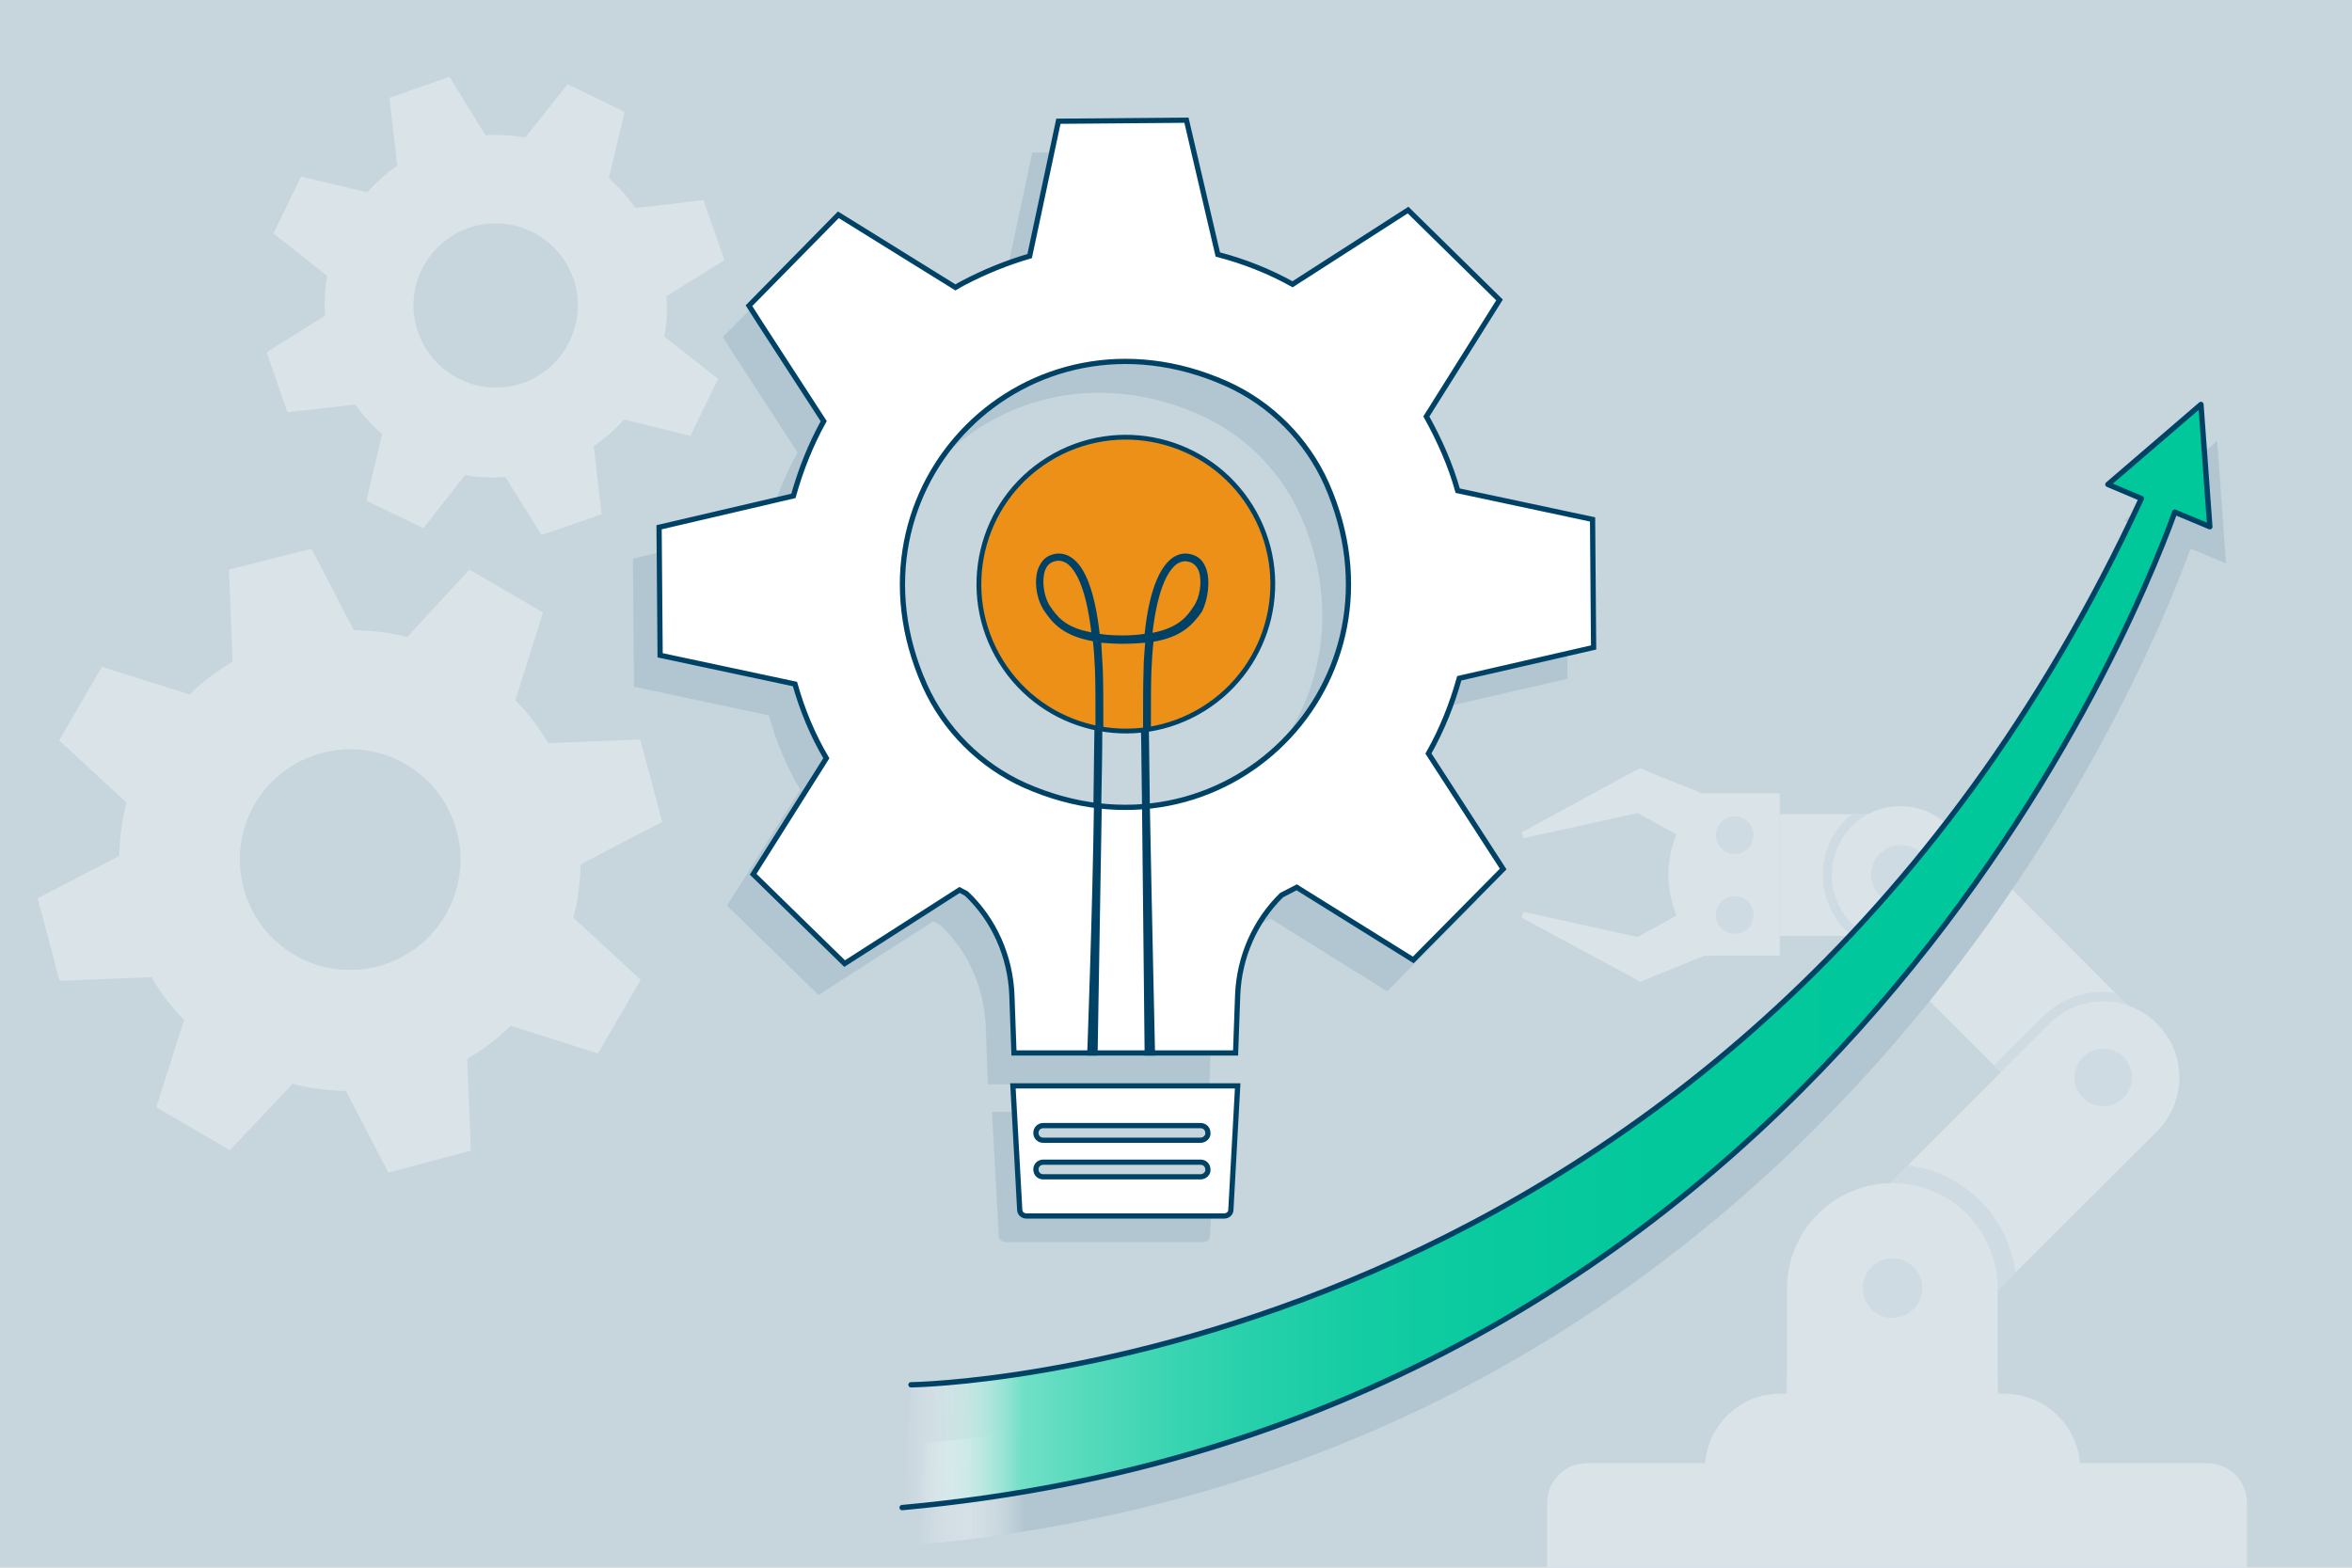 <?xml version="1.0" encoding="utf-8"?>
<!-- Generator: Adobe Illustrator 28.1.0, SVG Export Plug-In . SVG Version: 6.00 Build 0)  -->
<svg version="1.1" id="Afbeeldingen_UpBlue" xmlns="http://www.w3.org/2000/svg" xmlns:xlink="http://www.w3.org/1999/xlink"
	 x="0px" y="0px" viewBox="0 0 450 300" style="enable-background:new 0 0 450 300;" xml:space="preserve">
<style type="text/css">
	.st0{fill:#C7D5DD;}
	.st1{fill:#D9E3E8;}
	.st2{fill:#D9E3E8;enable-background:new    ;}
	.st3{fill:#B2C6D1;}
	.st4{fill:#CFDBE2;}
	.st5{fill:#ED9017;stroke:#004266;stroke-width:0.918;stroke-miterlimit:10;}
	.st6{fill:#FFFFFF;stroke:#004266;stroke-miterlimit:10;}
	.st7{fill:#C7D5DD;stroke:#004266;stroke-linecap:round;stroke-linejoin:round;stroke-miterlimit:10;}
	.st8{fill:#004266;}
	.st9{fill:#FFFFFF;stroke:#004266;stroke-width:0.918;stroke-linecap:round;stroke-linejoin:round;stroke-miterlimit:10;}
	.st10{fill:#FFFFFF;stroke:#004266;stroke-linecap:round;stroke-linejoin:round;stroke-miterlimit:10;}
	.st11{fill:#265E7D;}
	.st12{fill:#ED9017;}
	.st13{fill:#00C89B;}
	.st14{fill:#FFFFFF;}
	.st15{fill:#E8EAEB;stroke:#004266;stroke-linecap:round;stroke-linejoin:round;stroke-miterlimit:10;}
	.st16{fill:url(#SVGID_1_);}
	.st17{fill:#00C89B;stroke:#004266;stroke-width:0.918;stroke-miterlimit:10;}
	.st18{fill:#DDE0E1;}
	.st19{fill:#AAB2B4;}
	.st20{fill:#DDE0E1;stroke:#004266;stroke-width:0.873;stroke-linecap:round;stroke-linejoin:round;stroke-miterlimit:10;}
	.st21{fill:#FFFFFF;stroke:#004266;stroke-width:0.964;stroke-linecap:round;stroke-linejoin:round;stroke-miterlimit:10;}
	.st22{fill:#375A64;}
	.st23{opacity:0.5;fill:#ED9017;}
	.st24{fill:#375A64;stroke:#FFC800;stroke-width:0.981;stroke-miterlimit:10;}
	.st25{fill:#1A2E35;}
	.st26{fill:none;stroke:#375A64;stroke-width:0.4;stroke-miterlimit:10;}
	.st27{fill:none;stroke:#004266;stroke-width:1.579;stroke-linecap:round;stroke-linejoin:round;stroke-miterlimit:10;}
	.st28{fill:none;stroke:#00C89B;stroke-width:1.579;stroke-linecap:round;stroke-linejoin:round;stroke-miterlimit:10;}
	
		.st29{fill:url(#SVGID_00000072281622217318672840000017153477001642564247_);stroke:#004266;stroke-width:1.023;stroke-linecap:round;stroke-linejoin:round;stroke-miterlimit:10;}
	.st30{enable-background:new    ;}
	.st31{fill:#80A0B2;}
	.st32{fill:#99B3C2;}
	.st33{fill:#4C7B94;}
	.st34{fill:#ADC3CE;}
	.st35{fill:#668EA3;}
	.st36{fill:#195575;}
	.st37{fill:#ED9017;stroke:#004266;stroke-width:1.481;stroke-miterlimit:10;}
	.st38{fill:#FFFFFF;stroke:#004266;stroke-width:1.004;stroke-linecap:round;stroke-linejoin:round;stroke-miterlimit:10;}
	.st39{opacity:0.5;}
	.st40{fill:#D9E3E8;stroke:#CCD9E0;stroke-miterlimit:10;}
	.st41{fill:#B8CAD4;}
	.st42{fill:#FFFFFF;stroke:#004266;stroke-width:0.931;stroke-miterlimit:10;}
	.st43{fill:#265E7D;stroke:#004266;stroke-width:0.952;stroke-miterlimit:10;}
	.st44{fill:#00C89B;stroke:#004266;stroke-width:1.116;stroke-miterlimit:10;}
	.st45{fill:none;stroke:#ED9017;stroke-width:0.893;stroke-miterlimit:10;}
	.st46{opacity:0.7;}
	.st47{opacity:0.7;fill:#D9E3E8;}
	.st48{opacity:0.3;fill:#D9E3E8;}
	.st49{fill:#00C89B;stroke:#004266;stroke-width:1.581;stroke-miterlimit:10;}
	.st50{opacity:0.94;}
	.st51{fill:#FFFFFF;stroke:#004266;stroke-width:1.147;stroke-miterlimit:10;}
	.st52{fill:#00C89B;stroke:#004266;stroke-width:2.085;stroke-miterlimit:10;}
	.st53{fill:none;stroke:#004266;stroke-width:0.729;stroke-miterlimit:10;}
	.st54{fill:#FFFFFF;stroke:#004266;stroke-width:0.729;stroke-miterlimit:10;}
	.st55{fill:#00C89B;stroke:#004266;stroke-width:0.947;stroke-miterlimit:10;}
	.st56{fill:#004266;stroke:#004266;stroke-width:0.947;stroke-miterlimit:10;}
	.st57{fill:none;stroke:#004266;stroke-width:0.947;stroke-miterlimit:10;}
	.st58{fill:#00C89B;stroke:#004266;stroke-miterlimit:10;}
	.st59{fill:#A8A8A8;stroke:#004266;stroke-width:0.947;stroke-miterlimit:10;}
	.st60{fill:#ED9017;stroke:#004266;stroke-width:0.947;stroke-miterlimit:10;}
	.st61{fill:#004266;stroke:#004266;stroke-width:0.83;stroke-linecap:round;stroke-linejoin:round;stroke-miterlimit:10;}
	.st62{fill:#004266;stroke:#004266;stroke-width:0.719;stroke-linecap:round;stroke-linejoin:round;stroke-miterlimit:10;}
	.st63{fill:#00C89B;stroke:#004266;stroke-width:0.719;stroke-linecap:round;stroke-linejoin:round;stroke-miterlimit:10;}
	.st64{fill:#004266;stroke:#004266;stroke-width:0.825;stroke-linecap:round;stroke-linejoin:round;stroke-miterlimit:10;}
	.st65{fill:#00C89B;stroke:#004266;stroke-width:1.148;stroke-miterlimit:10;}
	.st66{fill:#004266;stroke:#004266;stroke-width:1.148;stroke-miterlimit:10;}
	.st67{fill:none;stroke:#004266;stroke-width:1.148;stroke-miterlimit:10;}
	.st68{fill:#A8A8A8;stroke:#004266;stroke-width:1.148;stroke-miterlimit:10;}
	.st69{fill:#ED9017;stroke:#004266;stroke-miterlimit:10;}
	.st70{fill:#004266;stroke:#004266;stroke-width:1.18;stroke-miterlimit:10;}
	.st71{fill:#004266;stroke:#004266;stroke-width:1.035;stroke-linecap:round;stroke-linejoin:round;stroke-miterlimit:10;}
	.st72{fill:#004266;stroke:#004266;stroke-width:0.897;stroke-linecap:round;stroke-linejoin:round;stroke-miterlimit:10;}
	.st73{fill:#A8A8A8;stroke:#004266;stroke-width:1.18;stroke-miterlimit:10;}
	.st74{fill:#00C89B;stroke:#004266;stroke-width:0.897;stroke-linecap:round;stroke-linejoin:round;stroke-miterlimit:10;}
	.st75{fill:#004266;stroke:#004266;stroke-width:1.028;stroke-linecap:round;stroke-linejoin:round;stroke-miterlimit:10;}
	.st76{opacity:0.5;fill:#C7D5DD;}
	.st77{fill:#FFFFFF;stroke:#004266;stroke-width:1.039;stroke-linecap:round;stroke-linejoin:round;stroke-miterlimit:10;}
	.st78{fill:none;stroke:#375A64;stroke-width:0.324;stroke-miterlimit:10;}
	.st79{fill:none;stroke:#004266;stroke-width:1.279;stroke-linecap:round;stroke-linejoin:round;stroke-miterlimit:10;}
	.st80{fill:none;stroke:#00C89B;stroke-width:1.279;stroke-linecap:round;stroke-linejoin:round;stroke-miterlimit:10;}
	.st81{fill:#00C89B;stroke:#FFFFFF;stroke-miterlimit:10;}
	.st82{fill:#FFFFFF;stroke:#004266;stroke-width:1.9;stroke-miterlimit:10;}
	.st83{fill:#FFFFFF;stroke:#004266;stroke-width:2;stroke-miterlimit:10;}
	.st84{fill:none;stroke:#FFFFFF;stroke-width:1.501;stroke-linecap:round;stroke-miterlimit:10;}
	.st85{fill:#FFFFFF;stroke:#004266;stroke-width:1.9;stroke-linecap:square;stroke-miterlimit:10;}
</style>
<rect class="st0" width="450" height="300"/>
<g>
	
		<ellipse transform="matrix(0.851 -0.526 0.526 0.851 -26.622 129.888)" class="st5" cx="215.3" cy="111.8" rx="28.1" ry="28.1"/>
	<path class="st3" d="M274.2,135.8l25.7-5.9l-0.2-24.5l-25.8-5.5c-1.4-5-3.5-9.7-6-14.2l14-22.3l-17.5-17.2l-22.1,14.2
		c-4.5-2.5-9.3-4.4-14.3-5.7L222,29l-24.5,0.2L192,55c-4.4,1.3-8.6,3-12.6,5.1c-0.6,0.3-1.1,0.6-1.6,0.9l-22.4-13.9l-17.1,17.4
		l2.3,3.6l12,18.5c-2.5,4.5-4.4,9.3-5.8,14.3l-25.7,6l0.2,24.5l25.8,5.5c1.4,5,3.4,9.8,6,14.2l-14,22.2l17.5,17.1l22-14.1
		c0.4,0.2,0.9,0.5,1.3,0.7c5.3,5,8.4,12,8.7,19.4l0.4,11.1h42.4l0.4-11.1c0.3-7.3,3.3-14.1,8.4-19.1c1-0.5,1.9-1,2.9-1.5l22.3,13.9
		l17.2-17.4l-14.3-22.1C270.9,145.6,272.8,140.8,274.2,135.8z M248.8,98.6c16.8,38-19.7,74.5-57.7,57.7
		c-8.5-3.8-15.4-10.7-19.2-19.2c-16.9-38,19.7-74.6,57.7-57.7C238.1,83.2,245,90.1,248.8,98.6z"/>
	<path class="st6" d="M279.2,129.8l25.7-5.9l-0.2-24.5l-25.8-5.5c-1.4-5-3.5-9.7-6-14.2l14-22.3l-17.5-17.2l-22.1,14.2
		c-4.5-2.5-9.3-4.4-14.3-5.7L227,23l-24.5,0.2L197,49c-4.4,1.3-8.6,3-12.6,5.1c-0.6,0.3-1.1,0.6-1.6,0.9l-22.4-13.9l-17.1,17.4
		l2.3,3.6l12,18.5c-2.5,4.5-4.4,9.3-5.8,14.3l-25.7,6l0.2,24.5l25.8,5.5c1.4,5,3.4,9.8,6,14.2l-14,22.2l17.5,17.1l22-14.1
		c0.4,0.2,0.9,0.5,1.3,0.7c5.3,5,8.4,12,8.7,19.4l0.4,11.1h42.4l0.4-11.1c0.3-7.3,3.3-14.1,8.4-19.1c1-0.5,1.9-1,2.9-1.5l22.3,13.9
		l17.2-17.4l-14.3-22.1C275.9,139.6,277.8,134.8,279.2,129.8z M253.8,92.6c16.8,38-19.7,74.5-57.7,57.7
		c-8.5-3.8-15.4-10.7-19.2-19.2c-16.9-38,19.7-74.6,57.7-57.7C243.1,77.2,250,84.1,253.8,92.6z"/>
</g>
<g>
	<path class="st1" d="M429.8,299.9H296v-12.3c0-4.2,3.4-7.6,7.6-7.6h118.7c4.2,0,7.6,3.4,7.6,7.6V299.9z"/>
	<g>
		<path class="st1" d="M363.7,155.8h-23.2v23.3h23.2c6.4,0,11.7-5.2,11.7-11.7C375.3,161,370.1,155.8,363.7,155.8z"/>
		<path class="st4" d="M363.7,155.8h-9.3c-0.4,0.4-0.9,0.7-1.3,1.1c-5.8,5.8-5.8,15.3,0,21.1l1.1,1.1h9.4c6.4,0,11.7-5.2,11.7-11.7
			C375.3,161,370.1,155.8,363.7,155.8z"/>
		<path class="st1" d="M402.4,219.3c-3.4,0-6.7-1.3-9.3-3.8l-38.8-38.8c-5.1-5.1-5.1-13.4,0-18.6c5.1-5.1,13.4-5.1,18.6,0l38.7,38.8
			c5.1,5.1,5.1,13.4,0,18.6C409.1,218,405.8,219.3,402.4,219.3z"/>
		<path class="st4" d="M411.7,196.9l-6.9-6.9c-0.8-0.1-1.6-0.2-2.4-0.2c-4.4,0-8.5,1.7-11.6,4.8l-9.3,9.3l11.6,11.6
			c2.6,2.6,5.9,3.8,9.3,3.8c3.4,0,6.7-1.3,9.3-3.8C416.8,210.4,416.8,202,411.7,196.9z"/>
		<path class="st1" d="M362.1,261.1c-3.7,0-7.5-1.4-10.3-4.3c-5.7-5.7-5.7-14.9,0-20.6l40.3-40.3c5.7-5.7,14.9-5.7,20.6,0
			c5.7,5.7,5.7,14.9,0,20.6l-40.4,40.3C369.5,259.7,365.8,261.1,362.1,261.1z"/>
		<path class="st4" d="M365,223l-13.2,13.2c-5.7,5.7-5.7,14.9,0,20.6c2.8,2.8,6.6,4.3,10.3,4.3c3.7,0,7.5-1.4,10.3-4.3l13.2-13.2
			C384.3,232.9,375.8,224.3,365,223z"/>
		<path class="st1" d="M362.1,226.4c-11.1,0-20.2,9-20.2,20.2v20.2h40.3v-20.2C382.2,235.4,373.2,226.4,362.1,226.4z"/>
		<path class="st4" d="M407.9,206.2c0,3-2.5,5.5-5.5,5.5c-3,0-5.5-2.5-5.5-5.5c0-3,2.5-5.5,5.5-5.5
			C405.5,200.7,407.9,203.2,407.9,206.2z"/>
		<path class="st4" d="M369.4,167.4c0,3.2-2.6,5.7-5.7,5.7c-3.2,0-5.7-2.6-5.7-5.7c0-3.2,2.6-5.7,5.7-5.7
			C366.8,161.7,369.4,164.3,369.4,167.4z"/>
		<circle class="st4" cx="362.1" cy="246.5" r="5.7"/>
		<rect x="341.9" y="263.1" class="st1" width="40.3" height="3.6"/>
		<path class="st1" d="M383.5,266.7h-42.9c-8,0-14.4,6.5-14.4,14.4H398C398,273.2,391.5,266.7,383.5,266.7z"/>
		<g>
			<g>
				<polygon class="st1" points="334,155.2 315.7,147.8 313.8,147 312.6,147.6 291.1,159.3 291.5,160.4 313.3,155.6 329.6,164.5 
									"/>
				<polygon class="st1" points="329.6,170.4 313.3,179.3 291.5,174.5 291.1,175.6 312.6,187.2 313.8,187.9 315.7,187.1 334,179.7 
									"/>
			</g>
			<path class="st1" d="M325.2,151.9c0,0-6,7-6,15.5s6,15.5,6,15.5l0,0h15.3v-31.1H325.2z"/>
		</g>
		<path class="st4" d="M335.5,159.8c0,2-1.6,3.6-3.6,3.6c-2,0-3.6-1.6-3.6-3.6c0-2,1.6-3.6,3.6-3.6
			C333.8,156.2,335.5,157.8,335.5,159.8z"/>
		<path class="st4" d="M335.5,175.1c0,2-1.6,3.6-3.6,3.6c-2,0-3.6-1.6-3.6-3.6c0-2,1.6-3.6,3.6-3.6
			C333.8,171.4,335.5,173,335.5,175.1z"/>
	</g>
</g>
<g id="Bulb_00000086656310195877828080000010273843758746747313_">
	<g>
		<g>
			<path class="st3" d="M230.2,237.7h-37.8c-0.7,0-1.3-0.5-1.3-1.2l-1.3-23.7h43l-1.3,23.7C231.5,237.2,230.9,237.7,230.2,237.7z"/>
			<path class="st6" d="M234.2,232.7h-37.8c-0.7,0-1.3-0.5-1.3-1.2l-1.3-23.7h43l-1.3,23.7C235.5,232.2,234.9,232.7,234.2,232.7z"/>
			<path class="st7" d="M229.7,218.2h-30.1c-0.8,0-1.4-0.6-1.4-1.4l0,0c0-0.8,0.6-1.4,1.4-1.4h30.1c0.8,0,1.4,0.6,1.4,1.4l0,0
				C231.2,217.5,230.5,218.2,229.7,218.2z"/>
			<path class="st7" d="M229.7,225.2h-30.1c-0.8,0-1.4-0.6-1.4-1.4l0,0c0-0.8,0.6-1.4,1.4-1.4h30.1c0.8,0,1.4,0.6,1.4,1.4l0,0
				C231.2,224.5,230.5,225.2,229.7,225.2z"/>
		</g>
		<g>
			<path class="st8" d="M209.3,154.1c-0.3,21.5-1.3,47.6-1.3,47.9h2c0-0.4,0,0,0.8-47.8C210.3,154.2,209.8,154.1,209.3,154.1z
				 M230.8,108.9c-0.5-1.4-1.3-2.3-2.5-2.7c-1.4-0.5-2.7-0.3-3.9,0.5c-2.7,1.9-4.6,6.8-5.4,14.6c-1.3,0.2-2.7,0.3-4.3,0.3
				c-1.6,0-3.1-0.1-4.3-0.3c-0.9-7.9-2.7-12.8-5.4-14.6c-1.2-0.8-2.5-1-3.9-0.5c-1.2,0.4-2,1.4-2.5,2.7c-0.8,2.4-0.3,5.8,1.2,8
				c1.6,2.4,3.7,4.8,9.3,5.8c0.2,1.6,0.3,3.4,0.4,5.5c0.1,2.6,0.1,6.5,0.1,11.2c0.5,0.1,1,0.2,1.5,0.3c0-4.8,0-8.8-0.1-11.5
				c-0.1-1.8-0.2-3.6-0.3-5.2c1.2,0.1,2.6,0.2,4.2,0.2c1.6,0,2.9-0.1,4.2-0.2c-0.1,1.6-0.3,3.3-0.3,5.2c-0.1,2.7-0.1,6.7-0.1,11.7
				c0.5-0.1,1-0.1,1.5-0.2c0-4.8,0-8.8,0.1-11.4c0.1-2,0.2-3.8,0.4-5.5c5.5-0.9,7.6-3.4,9.3-5.8
				C231.1,114.7,231.6,111.3,230.8,108.9z M200.9,116c-1.2-1.8-1.6-4.8-1-6.7c0.3-0.9,0.8-1.5,1.6-1.8c0.3-0.1,0.7-0.2,1-0.2
				c0.6,0,1.1,0.2,1.6,0.5c1.4,1,3.6,3.9,4.7,13.2C203.6,120.1,202.1,117.7,200.9,116z M228.4,116c-1.1,1.7-2.7,4.1-7.9,5.1
				c1.1-9.3,3.3-12.2,4.7-13.2c0.5-0.3,1-0.5,1.6-0.5c0.3,0,0.6,0.1,1,0.2c0.7,0.3,1.3,0.9,1.6,1.8C230,111.3,229.6,114.3,228.4,116
				z M218.5,154.4C219,202,219,201.6,219,202h2c0-0.4-0.6-26.3-1-47.8C219.5,154.3,219,154.3,218.5,154.4z"/>
			<path class="st8" d="M220,154.2c-0.5,0.1-1,0.1-1.5,0.1c-0.1-5.3-0.1-10.3-0.2-14.7c0.5-0.1,1-0.1,1.5-0.2
				C219.9,143.9,219.9,148.9,220,154.2z"/>
			<path class="st8" d="M210.9,139.5c0,4.4-0.1,9.4-0.2,14.7c-0.5,0-1-0.1-1.5-0.2c0.1-5.3,0.1-10.4,0.2-14.8
				C210,139.4,210.4,139.5,210.9,139.5z"/>
		</g>
	</g>
</g>
<linearGradient id="SVGID_1_" gradientUnits="userSpaceOnUse" x1="175.588" y1="189.979" x2="425.855" y2="189.979">
	<stop  offset="0" style="stop-color:#FFFFFF;stop-opacity:0"/>
	<stop  offset="1.602731e-02" style="stop-color:#F8FAFB;stop-opacity:0.198"/>
	<stop  offset="3.971821e-02" style="stop-color:#E4EBEF;stop-opacity:0.49"/>
	<stop  offset="6.802619e-02" style="stop-color:#C3D3DB;stop-opacity:0.84"/>
	<stop  offset="8.097497e-02" style="stop-color:#B2C6D1"/>
	<stop  offset="1" style="stop-color:#B2C6D1"/>
</linearGradient>
<path class="st16" d="M425.9,107.8l-1.7-23.4l-17.8,15.3l6.4,2.7C335,270.3,177,276,177,276l-1.4,19.6
	C348.5,279.9,410,130.1,419.1,105L425.9,107.8z"/>
<path class="st1" d="M114.4,201.6l8.2-14.1l-12.9-11.9c0.9-3.3,1.3-6.8,1.4-10.2l15.6-8.1l-4.2-15.8l-17.6,0.7
	c-1.8-3-3.8-5.7-6.3-8.2l5.3-16.8L89.8,109l-11.9,12.9c-3.3-0.8-6.8-1.3-10.2-1.3l-8.1-15.6L43.8,109l0.7,17.6
	c-2.6,1.6-5.1,3.3-7.3,5.4c-0.3,0.3-0.6,0.6-0.9,0.9l-16.8-5.3l-8.2,14.1l2.1,1.9l10.8,10c-0.9,3.3-1.3,6.8-1.4,10.2l-15.6,8.1
	l4.2,15.8l17.6-0.7c1.7,3,3.8,5.7,6.2,8.2l-5.3,16.7l14.1,8.2L56,207.4c3.3,0.9,6.8,1.3,10.2,1.4l8.1,15.6l15.8-4.2l-0.7-17.6
	c3-1.7,5.8-3.8,8.3-6.3L114.4,201.6z M72.4,184.9c-11.3,3-22.8-3.7-25.8-15c-3-11.3,3.7-22.8,15-25.8c11.3-3,22.8,3.7,25.8,15
	C90.4,170.4,83.6,181.9,72.4,184.9z"/>
<path class="st1" d="M132.1,83.4l5.3-10.9l-10.3-8.1c0.5-2.5,0.6-5.1,0.4-7.7l11.1-6.9l-4-11.5l-13,1.5c-1.5-2.1-3.2-4-5.1-5.7
	l3-12.7l-10.9-5.3l-8.1,10.2c-2.5-0.4-5.1-0.6-7.6-0.4L86,14.7l-11.5,4l1.5,13c-1.9,1.3-3.6,2.8-5.1,4.4c-0.2,0.2-0.4,0.5-0.6,0.7
	l-12.7-3l-5.3,10.9L54,46l8.6,6.8c-0.5,2.5-0.6,5.1-0.4,7.6L51,67.4l4,11.5l13-1.5c1.4,2.1,3.2,4,5.1,5.7l-3,12.7l10.9,5.3L89,90.9
	c2.5,0.5,5.1,0.6,7.7,0.4l6.9,11.1l11.5-4l-1.5-13c2.1-1.5,4.1-3.2,5.8-5.1L132.1,83.4z M100,73.3c-8.2,2.8-17.1-1.5-20-9.7
	c-2.9-8.2,1.5-17.1,9.7-20c8.2-2.8,17.1,1.5,20,9.7C112.5,61.6,108.1,70.5,100,73.3z"/>
<linearGradient id="SVGID_00000092448255404376464480000004411850426492260268_" gradientUnits="userSpaceOnUse" x1="172.588" y1="182.979" x2="422.855" y2="182.979">
	<stop  offset="0" style="stop-color:#FFFFFF;stop-opacity:0"/>
	<stop  offset="1.192921e-02" style="stop-color:#F8FDFC;stop-opacity:0.13"/>
	<stop  offset="2.957189e-02" style="stop-color:#E4F9F4;stop-opacity:0.323"/>
	<stop  offset="5.075613e-02" style="stop-color:#C3F2E7;stop-opacity:0.554"/>
	<stop  offset="7.447749e-02" style="stop-color:#96E8D6;stop-opacity:0.814"/>
	<stop  offset="9.153779e-02" style="stop-color:#71E0C7"/>
	<stop  offset="0.14" style="stop-color:#56DABC"/>
	<stop  offset="0.202" style="stop-color:#3BD5B2"/>
	<stop  offset="0.273" style="stop-color:#25D0AA"/>
	<stop  offset="0.355" style="stop-color:#14CCA3"/>
	<stop  offset="0.458" style="stop-color:#09CA9E"/>
	<stop  offset="0.601" style="stop-color:#02C89C"/>
	<stop  offset="1" style="stop-color:#00C89B"/>
	<stop  offset="1" style="stop-color:#000000"/>
</linearGradient>
<path style="fill:url(#SVGID_00000092448255404376464480000004411850426492260268_);stroke:#004266;stroke-width:1.023;stroke-linecap:round;stroke-linejoin:round;stroke-miterlimit:10;" d="
	M174.3,265c0,0,157.7-1.7,235.4-169.6l-6.4-2.7l17.8-15.3l1.7,23.4l-6.7-2.8c-9.1,25.1-70.6,174.8-243.5,190.5"/>
</svg>
